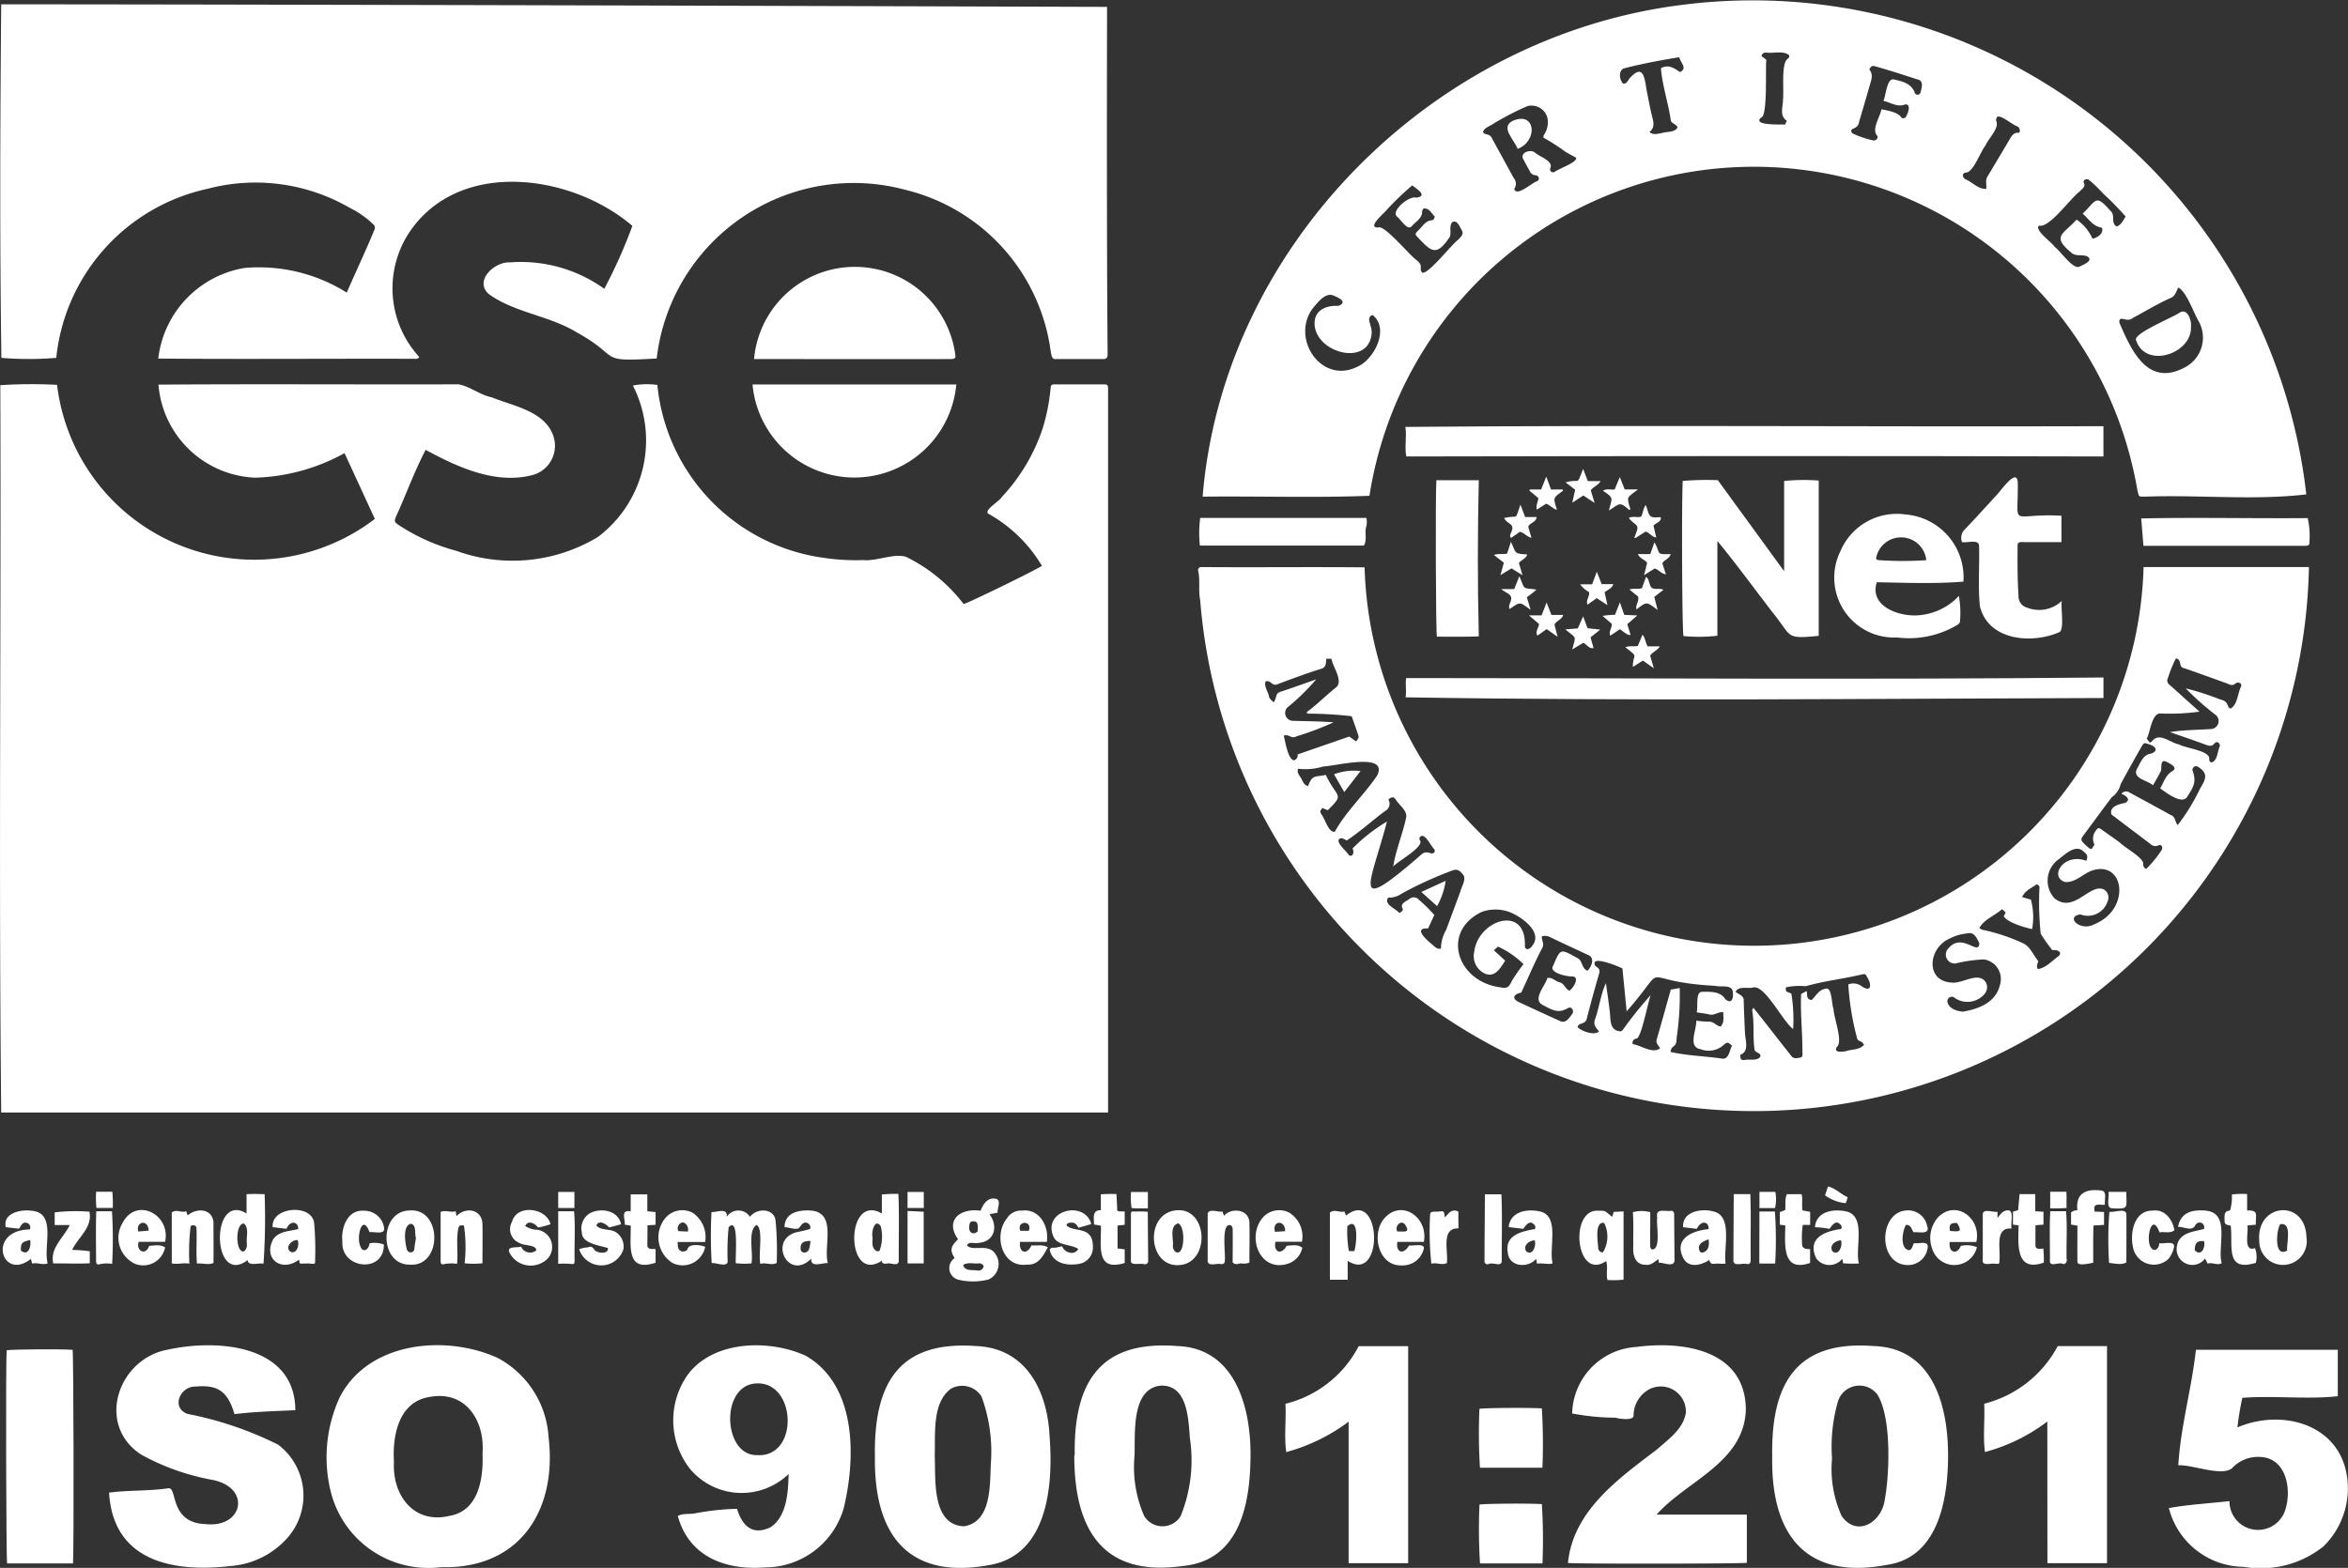 <svg xmlns="http://www.w3.org/2000/svg" width="91.028" height="60.803" viewBox="0 0 91.028 60.803">
  <rect x="0" y="0" width="91.028" height="60.803" fill="#333333" stroke="none"/>
  <g id="Raggruppa_81637" data-name="Raggruppa 81637" transform="translate(19950 5409)">
    <path id="Tracciato_95523" data-name="Tracciato 95523" d="M42.963,349.392H.047c-.1-9.371,0-18.814-.035-28.205a18.963,18.963,0,0,1,2.2-.013,7.7,7.7,0,0,0,12.32,5.2l-1.175-2.552a7.587,7.587,0,0,1-3.466.952,3.923,3.923,0,0,1-3.748-3.608c3.878-.029,7.758,0,11.637-.012.444.082.83.415,1.288.505.834.34,2.051.535,2.38,1.488a1.174,1.174,0,0,1-.788,1.521c-1.438.384-2.917-.3-4.159-.973-.432.827-.751,1.715-1.138,2.566-.091.21-.077.241.122.368a7.647,7.647,0,0,0,2.2.98,6.408,6.408,0,0,0,5.484-.528,4.685,4.685,0,0,0,1.367-5.88,2.944,2.944,0,0,1,.949-.024,7.5,7.5,0,0,0,6.525,6.716,8.18,8.18,0,0,0,1.443.077c.541.059,1.335-.326,1.753-.086a6.275,6.275,0,0,1,2.153,1.791c.15-.028,2.673-1.253,3.035-1.481a5.567,5.567,0,0,0-2.08-2.023c-.182-.142.444-.488.52-.642a7.226,7.226,0,0,0,1.583-2.649,7.629,7.629,0,0,0,.316-1.607c.009-.073.042-.113.116-.116.634,0,1.268,0,1.9,0,.2,0,.206.006.209.209q0,14.017,0,28.033" transform="translate(-19950 -5715.25)" fill="#fff"/>
    <path id="Tracciato_95524" data-name="Tracciato 95524" d="M13.673,12.579c.356-.826.732-1.605,1.069-2.432a.169.169,0,0,0-.055-.225,3.444,3.444,0,0,0-.871-.613,7.289,7.289,0,0,0-5.542-.754A7.494,7.494,0,0,0,2.41,15.111a12.927,12.927,0,0,1-2.127,0C.215,10.545.236,5.967.275,1.4c14.211.007,42.873.1,42.873.1s-.022,8.983.022,13.473c0,.129-.044.184-.176.184q-.9,0-1.809,0c-.188.031-.186-.143-.22-.284A7.458,7.458,0,0,0,35.351,8.6a7.692,7.692,0,0,0-9.663,6.535c-2.371.138-1.309-.026-3.105-1.016-1.065-.649-2.386-.752-3.4-1.478-.589-.517.213-1.265.819-1.233a5.545,5.545,0,0,1,3.655,1.025,19.969,19.969,0,0,0,1.088-2.439c-2.265-1.947-6.46-2.6-8.477.012a3.936,3.936,0,0,0,.214,5.07c-.058.095-.15.071-.229.071-3.3-.009-6.592.019-9.889-.008A4.035,4.035,0,0,1,9.72,11.623a6.412,6.412,0,0,1,3.953.957" transform="translate(-19950.229 -5410.233)" fill="#fff"/>
    <path id="Tracciato_95525" data-name="Tracciato 95525" d="M1011.663,19.223c-2.148.084-4.315.008-6.465.033.8-9.71,8.855-17.809,18.487-19.058a21.6,21.6,0,0,1,24.3,18.97c-2.043.241-4.18.01-6.255.088-.279,0-.223,0-.293-.252a15.084,15.084,0,0,0-29.772.219m6.746-13.892a.178.178,0,0,1,.029-.119.872.872,0,0,0,.128-.63.632.632,0,0,0-.788-.467,11.224,11.224,0,0,0-1.3.672c-.13.1-.367.158-.412.325.072.158.257.016.368.287.274.5.549,1,.821,1.5a.342.342,0,0,1,.02.426c.093.318.689-.245.881-.3.135-.059.079-.224-.053-.234a.246.246,0,0,1-.217-.147c-.1-.173-.191-.346-.281-.521-.061-.229.3-.336.464-.22.173.173.758.334.6.628a.118.118,0,0,0,.17.134c.157-.129.882-.366.838-.552-.171-.094-.3-.159-.42-.234a7.931,7.931,0,0,0-.844-.542m24.609,5.809c-.091.165-.123.35-.322.415-.5.228-.972.513-1.456.773-.222.191-.532-.153-.507.175.492,1.15,1.137,2.533,2.6,1.7a1.3,1.3,0,0,0,.484-1.736c-.2-.329-.485-1.18-.8-1.324m-2.039-2.752a11.117,11.117,0,0,0-.874-.894,5.063,5.063,0,0,0-.58-.553c-.1-.018-.209.025-.17.137.088.153-.082.242-.166.339-.374.286-1.171,1.421-1.567,1.319-.209.161.5.651.6.821.229.161.706.885.962.773.127-.073.564-.223.316-.394-.2-.1-.461.015-.63-.152-.785-.646-.3-.714.205-1.282a1.79,1.79,0,0,1,.618.742c.188-.038.441-.2.367-.422-.371-.075-.468-.3-.75-.551.536-.51.494-.775,1.072-.114.214.164,0,.488.25.612.168-.058.236-.216.345-.383m-27.225-.307c-.025.048-.053.077-.051.1.015.276-.249.4-.405.586-.172.182-.427-.285-.572-.381-.238-.227.49-.822.746-.731.475-.06.026-.344-.152-.476a11.017,11.017,0,0,0-.974.934c-.093.13-.8.7-.351.7.234-.134,1.208,1.062,1.493,1.262.3.243.071.323.218.485.215.1,1.124-1.068,1.379-1.261.1-.1.246-.218.164-.37-.087-.132-.161-.406-.364-.336-.161.159-.026.414-.114.592-.521.776-.713.559-1.26-.018-.077-.078-.075-.115,0-.2.176-.147.3-.407.549-.435.088,0,.114-.061.135-.148-.132-.112-.192-.328-.443-.312m-1.961,4.13c-.32.107.023.439-.052.783-.162,1.2-2.094.7-2.2-.371-.05-.583.416-.788.922-.763.377-.155,0-.319-.189-.4-.335-.138-.635.294-.828.523-.823,1.171.358,2.914,1.735,2.244.666-.276,1.276-1.479.608-2.012m19.8-8.3c.1-.215.128-.859.388-.84.325.076.663.135.82.492a.118.118,0,0,0,.229.025c.051-.2.147-.473-.143-.522-.535-.173-1.07-.349-1.613-.5-.121-.033-.146-.016-.229.117.179.226.07.424,0,.688-.129.444-.256.889-.39,1.331-.045.368-.44.21-.266.463a3.832,3.832,0,0,0,.769.265c.135.058.292-.1.16-.214-.155-.277.151-.7.2-.985.242.052.644.106.788.34a.154.154,0,0,0,.137-.016c.094-.112.255-.546-.01-.509-.292.117-.553-.074-.838-.14M1023.7,2.793c.31-.143.029-.357-.025-.578-.72.116-1.426.25-2.13.429-.243.078-.192.452-.042.6.13,0,.179-.1.223-.181.534-.613.6-.113.681.41.069.342.13.687.213,1.026.054.219.127.429-.1.622.164.121.3.062.474.038.191-.067.51-.018.613-.217-.019-.133-.27-.159-.263-.309-.1-.665-.324-1.321-.379-1.992.3-.163.512,0,.74.149m13.151,2.356a.178.178,0,0,0-.092-.256c-.177-.062-.62-.444-.76-.364a.184.184,0,0,0-.039.164c.127.284-.306.673-.413.944-.2.233-.481,1.074-.774,1.055-.144.022-.131.181-.016.254.272.108.516.406.818.375.018-.175-.052-.343.056-.493.288-.483.578-.965.863-1.451.082-.14.173-.255.359-.228m-9.807-2.83c-.041.345.057,2.2-.2,2.236-.369.321.776.264.927.275l.068-.148c-.3-.2-.146-.529-.148-.829.043-.358-.078-1.359.17-1.569.068-.039.089-.1.056-.153-.229-.176-.592-.054-.868-.092a.163.163,0,0,0-.192.134l.19.145" transform="translate(-20908.574 -5408.996)" fill="#fff"/>
    <path id="Tracciato_95526" data-name="Tracciato 95526" d="M1007.854,474.072a15.106,15.106,0,0,0,30.2-.013h6.411a21.529,21.529,0,0,1-42.986,1.276c-.075-.373.006-.754-.076-1.124a.118.118,0,0,1,.127-.15c2.108.017,4.216-.01,6.324.011m13.9,17.252c-.2-.02-.34.132-.519.09-.16-.038-.324-.056-.508-.087.065-.214-.056-.79.21-.795.317,0,.7-.03.9.284.246.212.326-.029.293-.265-.019-.323-.459-.188-.677-.25-3.22-.172-1.665-1.034-3.439.989-.056-.565-.109-1.105-.164-1.663-.138-.075-1.283-.553-1.052-.1.1.067.2.134.152.286q-.249.853-.471,1.714c-.042.306-.336.176-.367.375.135.152.683.352.828.159-.14-.157-.23-.262-.146-.481.162-.458.211-.945.416-1.384.052.382.1.688.143,1.055.049.3-.027.764.38.808.1.029.134-.058.178-.115a15.057,15.057,0,0,1,1.036-1.285c-.106.26-.375,1.714-.56,1.688a.163.163,0,0,0-.138.215c.32.043.771.388,1.059.162-.064-.124-.173-.2-.129-.348.187-.641.364-1.284.546-1.929l.345-.062a10.985,10.985,0,0,1-.117,1.921c0,.447-.2.247-.239.558.666.149,1.323.159,2,.259.267.041.288-.332.384-.5-.164-.148-.174-.15-.312-.042a.859.859,0,0,1-.9.178c-.519-.083-.154-.751-.173-1.108a3.686,3.686,0,0,0,.492.039c.186-.009.285.169.454.189.149-.166.1-.352.1-.554m2.707.646c-.365-.24-1.086-1.7-1.533-1.609-.232.064-.558-.076-.7.168.131.109.336.149.319.359.011.4.028.8.047,1.2.005.3.19.757-.184.889.018.184.023.2.162.2.188-.044.513.049.621-.135.033-.168-.238-.131-.23-.3-.067-.5,0-1-.088-1.493-.005-.019.022-.047.048-.1.5.629.972,1.243,1.471,1.871.1.128.229.078.341.063s.093-.131.087-.212c.007-.75-.084-1.5-.049-2.255l.209-.113c.052.131-.039.321.2.346.167-.157.272-.393.523-.433.271-.118.246.606.323.775.01.348.378,1.274.132,1.476-.168.257.29.191.424.146.227-.062.458-.033.627-.228-.123-.217-.246-.072-.288-.327a10.462,10.462,0,0,1-.322-2.014.539.539,0,0,1,.547.093c.387.232.34-.143.183-.376-.068-.13-.071-.126-.214-.1-.72.17-1.465.252-2.17.454a2.4,2.4,0,0,0-.758.042c-.064.221.136.179.208.256a6.4,6.4,0,0,1,.067,1.362m13.95-9.457c-.234-.193-.817-.266-.619-.636.137-.235.234-.557.554-.588.291-.119.161-.288-.083-.36-.195-.067-.2-.072-.306.106-.272.476-.538.956-.8,1.438a.854.854,0,0,1-.345.508c-.35.463-.691.934-1.04,1.4-.184.247-.189.245.037.466.069.05.134.143.222.143l.112-.17a.506.506,0,0,1,.054-.547c.085-.117.106-.121.229-.033.236.169.477.331.709.506.208.209.855.547.9.8a.192.192,0,0,0,.111.216,4.311,4.311,0,0,0,.6-.734c.064-.1-.015-.24-.117-.184a.283.283,0,0,1-.335-.064c-.5-.376-1-.757-1.493-1.13-.1-.307.3-.407.521-.446.257-.121.046-.287-.133-.353a.22.22,0,0,1,.312-.053c.537.292,1.075.581,1.609.878.184.07.14.247.261.384a7.884,7.884,0,0,0,.864-1.413c.214-.355.341-.58-.073-.842a.139.139,0,0,0-.219.134c.163.45.042.633-.2,1.016-.2.341-.833-.165-1.054-.317.149-.255.223-.542.5-.686.193-.147-.157-.291-.269-.353-.24-.1-.165.23-.2.354-.087.185-.195.361-.309.567m-.115-1.656a.512.512,0,0,0,.084-.062c.282-.355.705.072,1.041.131.26.152,1.21.24,1.169.567,0,.067.029.131.1.128.224-.069.218-.429.309-.617.029-.123-.11-.236-.206-.115s-.2.1-.333.05c-.461-.171-.928-.329-1.392-.491.533-.089,1.068-.081,1.6-.12a.308.308,0,0,0,.176-.544,10.4,10.4,0,0,1-1.163-1.032,10.6,10.6,0,0,1,1.339.431c.37.077.236.335.407.349.267-.165.26-.574.394-.84.021-.06.016-.115-.034-.142-.227-.1-.158.186-.5.014-.552-.2-1.1-.4-1.655-.591-.266-.047-.071-.322-.33-.386a4.661,4.661,0,0,0-.309.754.209.209,0,0,0,.068.28c.388.345.758.683,1.153,1.033a8.424,8.424,0,0,1-1.484.073c-.372-.052-.418.723-.562.974l.117.156m-32.663-1.134-.02-.053c.4-.285.743-.647,1.131-.948.311-.251-.125-.8-.171-1.119h-.205c-.009.18,0,.34-.2.392-.559.174-1.107.378-1.655.583-.261.132-.267-.171-.5-.093-.056.229.114.4.143.6.01.069.1.126.172.212.148-.193.034-.357.31-.426.45-.15.9-.312,1.342-.469a8.383,8.383,0,0,1-1.122,1.095.307.307,0,0,0,.2.513c.531.015,1.065.018,1.595.058a11.019,11.019,0,0,1-1.43.542c-.215.123-.282-.1-.5-.025.057.212.162.938.4.955a.2.2,0,0,0,.138-.227l2-.692.269.189c.1-.143.112-.15.081-.245-.08-.245-.169-.488-.254-.733a15.155,15.155,0,0,0-1.719-.1m3.087,4.184c-.653,2.48-1.451,3.7,1.309,1.3.141-.138.244-.118.421-.06.1,0,.158-.086.1-.169-.129-.118-.322-.57-.5-.509a.111.111,0,0,0-.059.156c.209.246-.833.809-1.03,1.026.1-.631.357-1.23.493-1.858.092-.3-.268-.517-.405-.754-.079-.1-.139-.093-.277.012a.317.317,0,0,1-.126.449c-.5.368-.966.8-1.486,1.141-.109-.05-.213-.144-.311-.037-.066.169.3.444.387.6.167.119.227-.138.146-.25a6.68,6.68,0,0,1,1.344-1.051m4.574,5.4c-.186.3-.414.686-.806.489a.747.747,0,0,1-.391-.839c.15-1.233,2.028-1.858,1.963-.208.024.189.216.1.281-.014.423-.514-.342-1.066-.769-1.269a1.57,1.57,0,0,0-1.18-.053c-1.6.765-.966,2.707.71,2.926.268.055.334.006.46-.258a6.253,6.253,0,0,1,.445-.638,3.312,3.312,0,0,0-.99-.681l-.16.142.438.4m17.734,1.982c.629-.107,1.293-.353,1.454-1.058a.767.767,0,0,0-.63-.97,5.6,5.6,0,0,0-1.1.158.345.345,0,0,1-.268-.592c.528-.63,1.187.33,1.192-.2-.114-.226-.207-.45-.491-.371a1.768,1.768,0,0,0-.652.194c-.837.355-.965,1.646.064,1.708.423.061,1.069-.465,1.344.011a.4.4,0,0,1-.048.415.868.868,0,0,1-1.211.139.175.175,0,0,0-.243.184c.055.262.349.354.593.379m4.79-5.85c.118-.234-.056-.313-.16-.408-.3-.2-.682.174-.911.352a1.015,1.015,0,0,0-.165,1.506c.753.622,1.374-.595,1.917-.339a.359.359,0,0,1,.152.45.807.807,0,0,1-1.06.519c-.6.083-.014.675.531.386,1.457-.584,1.175-2.537-.109-2.076-.343.136-.623.46-1.013.434-.634-.194-.063-1.149.818-.824m-21.107,2.927c0,.256.139.273-.034.55-.273.533-.516,1.11-.763,1.634-.333.075-.372.248-.056.386.517.241,1.035.481,1.556.715.227.116.36-.122.478-.275a.159.159,0,0,0-.023-.212c-.093-.088-.184.028-.274.049-.31.148-.6-.057-.875-.195-.367-.232.13-.734.206-1.034.2-.035.311.133.469.166.191.039.222.264.386.325.166-.1.433-.57.084-.55-.192,0-.915-.146-.706-.432.286-.692.293-.627.92-.289.227.1.16.4.4.5.165-.147.3-.508.032-.611-.483-.224-.966-.445-1.444-.677a.481.481,0,0,0-.352-.049m-5.521-.9c.09-.066.165-.1.11-.2-.085-.176.152-.255.263-.34a.265.265,0,0,1,.389.033,5.508,5.508,0,0,1,.588.583l-.243.521c-.6-.034-.044.453.149.613.1.075.185.207.353.166a1.431,1.431,0,0,1,.2-.725c.182-.491.366-.981.546-1.473.046-.2.215-.428.139-.629-.141-.179-.23-.294-.48-.188a15.114,15.114,0,0,0-1.927.882.837.837,0,0,1-.523.158c-.194.261.3.425.433.6m-3.929-5.6c-.051.154.043.253.106.35.075.117.1.28.284.324.164-.453.261-.339.684-.434.441.926.748.716.076,1.369l-.207-.084c-.1.127-.1.129-.038.245.146.172.266.716.52.675.441-.8,1.13-1.424,1.641-2.179.458-.932-1.667-.353-2.093-.352a2.3,2.3,0,0,1-.973.087m28.682,7.767c.309-.034.566-.337.819-.513.142-.167-.117-.249-.255-.214a6.725,6.725,0,0,1-.456-.641,11.837,11.837,0,0,1-.05-1.748.128.128,0,0,0-.113-.164c-.185.136-.429.223-.56.49l.344.1a2.627,2.627,0,0,1,.047,1.141c-.28-.056-.958-.254-1.1-.494l.073-.151-.137-.128c-.294.261-.7.393-.884.738.059.028.105.07.149.067a7.367,7.367,0,0,1,1.507.5c.313.122.426.467.63.708-.023.106-.092.206-.014.314" transform="translate(-20904.951 -5861.07)" fill="#fff"/>
    <path id="Tracciato_95527" data-name="Tracciato 95527" d="M277.562,1133.256a3.9,3.9,0,0,1-4.256-2.851,5.549,5.549,0,0,1,.336-3.754c1.11-2.14,4.082-2.425,6.1-1.516a3.733,3.733,0,0,1,1.988,3.079c.341,2.849-1.132,5.128-4.167,5.042m1.606-4.408c.1-1.272-.659-2.479-2.091-2.185-1.168.205-1.406,1.512-1.342,2.51-.07,1.306.778,2.432,2.173,2.09,1.115-.2,1.3-1.456,1.26-2.416" transform="translate(-20210.463 -6481.482)" fill="#fff"/>
    <path id="Tracciato_95528" data-name="Tracciato 95528" d="M91.264,1130.468c.752-.1,1.534-.057,2.294-.169.365-.056.022,1.352,1.464,1.39,1.434.147,1.755-1.4.272-1.711a9.01,9.01,0,0,1-2.8-.992c-1.761-1.164-.876-3.733,1.065-4.067,1.91-.416,4.909-.19,4.924,2.352-.788.036-1.578.057-2.359.153-.256-.851-.612-1.154-1.515-1.069-.579-.015-.964.806-.312,1.059a13.7,13.7,0,0,1,3.516,1.192,2.476,2.476,0,0,1,.391,3.585,3.283,3.283,0,0,1-2.249,1.125c-2.223.254-4.538-.188-4.693-2.849" transform="translate(-20037.033 -6481.584)" fill="#fff"/>
    <path id="Tracciato_95529" data-name="Tracciato 95529" d="M1481.218,1129.252c-.049-2.786.893-4.525,3.935-4.289,2.387.074,2.925,2.491,2.88,4.461-.035,1.627-.434,3.733-2.351,4.022-3.187.609-4.515-1.187-4.464-4.194m2.319.073a4.41,4.41,0,0,0,.374,2.231c.59.834,1.544.242,1.667-.615.193-1.019.269-3.226-.285-4.1a.872.872,0,0,0-1.531.282,6.41,6.41,0,0,0-.226,2.2" transform="translate(-21362.512 -6481.763)" fill="#fff"/>
    <path id="Tracciato_95530" data-name="Tracciato 95530" d="M897.948,1129.2c-.042-2.793.951-4.466,3.969-4.23,2.321.073,2.9,2.52,2.844,4.445-.036,1.821-.486,3.9-2.651,4.088-3.113.433-4.187-1.472-4.178-4.3h.015m2.319.03a4.735,4.735,0,0,0,.373,2.324.828.828,0,0,0,1.415.01,5.763,5.763,0,0,0,.358-3.033c-.055-.757-.1-2.078-1.139-2.028-1.144.128-.975,1.863-1.006,2.728" transform="translate(-20806.283 -6481.771)" fill="#fff"/>
    <path id="Tracciato_95531" data-name="Tracciato 95531" d="M731.242,1129.251c-.039-2.789.895-4.489,3.922-4.269,1.963.075,2.778,1.77,2.852,3.528.14,1.837-.057,4.529-2.272,4.953-3.217.619-4.552-1.169-4.5-4.212m2.318-.023c.04.9-.131,2.694,1.135,2.743,1.07-.171,1-1.588,1.04-2.425a6.166,6.166,0,0,0-.363-2.611.889.889,0,0,0-1.182-.3c-.744.544-.6,1.773-.63,2.6" transform="translate(-20647.324 -6481.782)" fill="#fff"/>
    <path id="Tracciato_95532" data-name="Tracciato 95532" d="M562.824,1131.254c.2-.115.453-.059.678-.106a10.082,10.082,0,0,1,1.617-.174c.208.666.6,1.049,1.3.716.635-.42.688-1.371.7-2.065a2.617,2.617,0,0,1-3.823-.2,3.057,3.057,0,0,1-.057-3.69c1.009-1.3,3.143-1.332,4.539-.7,1.988,1.14,1.954,3.959,1.477,5.921a3.18,3.18,0,0,1-3.05,2.291c-1.516.116-2.938-.4-3.378-1.985m3.068-2.37c1.662.109,1.533-2.933-.086-2.776-1.35.14-1.219,2.8.086,2.776" transform="translate(-20486.547 -6481.463)" fill="#fff"/>
    <path id="Tracciato_95533" data-name="Tracciato 95533" d="M1813.263,1132.993c.09-1.5.518-2.972.683-4.477h5.5c0,.6,0,1.2,0,1.8-1.2.132-2.483-.032-3.7.063a10.59,10.59,0,0,0-.191,1.148c1.651-.715,3.856-.184,4.228,1.78a3.149,3.149,0,0,1-.893,2.833,3.88,3.88,0,0,1-3.08.793,3.028,3.028,0,0,1-2.913-2.279c.783-.142,1.561-.179,2.35-.271a1.107,1.107,0,0,0,2.158.358c.268-.8.052-2.051-.994-2.071a1.358,1.358,0,0,0-1.05.425c-.386.358-1.553-.133-2.1-.1" transform="translate(-21678.814 -6485.171)" fill="#fff"/>
    <path id="Tracciato_95534" data-name="Tracciato 95534" d="M1310.632,1127.351a2.646,2.646,0,0,1,2.486-2.585c1.839-.245,4.241.12,4.247,2.44-.07,2.047-2.284,2.742-3.461,4.06h3.5v1.87c-.164.04-6.717.046-6.935.006.2-2.021,1.955-3.266,3.449-4.4.447-.4,1.03-.795,1.123-1.436a.974.974,0,0,0-1.385-.917,1.161,1.161,0,0,0-.643,1.03c.019.216-.564.136-.7.09a9.41,9.41,0,0,1-1.676-.162" transform="translate(-21199.682 -6481.531)" fill="#fff"/>
    <path id="Tracciato_95535" data-name="Tracciato 95535" d="M1201.68,356.114v1.176c-9.016-.025-18.007-.018-27.026,0-.078-.366.025-.773-.038-1.147,9-.076,18.033,0,27.064-.027" transform="translate(-21070.133 -5748.588)" fill="#fff"/>
    <path id="Tracciato_95536" data-name="Tracciato 95536" d="M1076.684,1128.422a7.154,7.154,0,0,1-2.417,1.179c-.088-.59,0-1.239-.032-1.872a4.378,4.378,0,0,0,2.839-2.235h1.918v8.416h-2.308Z" transform="translate(-20974.4 -6482.29)" fill="#fff"/>
    <path id="Tracciato_95537" data-name="Tracciato 95537" d="M1660.685,1128.4a6.96,6.96,0,0,1-2.417,1.183c-.081-.595,0-1.239-.03-1.873a4.466,4.466,0,0,0,2.85-2.234H1663v8.418h-2.311Z" transform="translate(-21531.314 -6482.274)" fill="#fff"/>
    <path id="Tracciato_95538" data-name="Tracciato 95538" d="M1411.15,401.171V407.2c-1.324.129-1.016.038-1.783-.9-.719-.936-1.392-1.863-2.146-2.779v3.675a6.362,6.362,0,0,1-1.314.013c-.053-.184-.077-4.956-.03-6.016a10.945,10.945,0,0,1,1.361-.03l2.571,3.531v-3.5a7.742,7.742,0,0,1,1.34-.017" transform="translate(-21290.641 -5791.542)" fill="#fff"/>
    <path id="Tracciato_95539" data-name="Tracciato 95539" d="M628.973,321.406h7.9a3.966,3.966,0,0,1-7.9,0" transform="translate(-20549.799 -5715.498)" fill="#fff"/>
    <path id="Tracciato_95540" data-name="Tracciato 95540" d="M7.647,1136.382H5.092c-.039-.185-.055-7.749-.019-8.265.169-.039,2.131-.053,2.558-.018.038.179.054,7.744.016,8.283" transform="translate(-19954.816 -6484.753)" fill="#fff"/>
    <path id="Tracciato_95541" data-name="Tracciato 95541" d="M630.284,226.925a3.926,3.926,0,0,1,7.8-.187c.02.137,0,.17-.128.184-2.558.007-5.11,0-7.669,0" transform="translate(-20551.051 -5621.998)" fill="#fff"/>
    <path id="Tracciato_95542" data-name="Tracciato 95542" d="M1201.792,566.327v.8c-8.975.025-18.106.122-27.057-.027.047-.245-.02-.5.024-.747,8.978,0,18.043.067,27.033-.022" transform="translate(-21070.244 -5949.058)" fill="#fff"/>
    <path id="Tracciato_95543" data-name="Tracciato 95543" d="M1537.985,432.553c-1.121.091-2.238.043-3.364.025-.31.964.945,1.374,1.708,1.271a2.367,2.367,0,0,0,1.475-.742,3.784,3.784,0,0,1,.047.935.193.193,0,0,1-.086.177,3.663,3.663,0,0,1-2.355.5,2.322,2.322,0,0,1-2.2-3.344,2.374,2.374,0,0,1,2.524-1.426,2.446,2.446,0,0,1,2.246,2.6m-1.441-.831a.983.983,0,0,0-1.933-.13c-.027.1,0,.127.13.134a13.388,13.388,0,0,0,1.8,0" transform="translate(-21411.861 -5818.998)" fill="#fff"/>
    <path id="Tracciato_95544" data-name="Tracciato 95544" d="M1643.146,401.683h-1.409c-.112,0-.3-.035-.291.13-.006.656-.007,1.311.035,1.965a.454.454,0,0,0,.335.447,1.276,1.276,0,0,0,1.343-.261c-.046.262.109,1.115-.094,1.211-1.079.472-2.75.326-3.08-1-.08-.778-.009-1.574-.033-2.358-.019-.259-.473-.09-.661-.136a.455.455,0,0,1,.107-.49c.4-.416.786-.843,1.175-1.269.175-.146.883-1.234.881-.494.014,1.767-.336,1.121,1.692,1.232Z" transform="translate(-21513.227 -5789.66)" fill="#fff"/>
    <path id="Tracciato_95545" data-name="Tracciato 95545" d="M1200.094,401.4h1.643c-.048,2.02-.05,4.035,0,6.056-.555.026-1.092.006-1.625.012-.043-.182-.06-5.58-.02-6.068" transform="translate(-21094.406 -5791.778)" fill="#fff"/>
    <path id="Tracciato_95546" data-name="Tracciato 95546" d="M1796.092,432.912a2.965,2.965,0,0,1,.071.9c0,.16-.017.174-.168.18h-6.269l-.085-1.062c2.145-.046,4.3.005,6.451-.013" transform="translate(-21656.629 -5821.825)" fill="#fff"/>
    <path id="Tracciato_95547" data-name="Tracciato 95547" d="M1008.719,432.9a.94.94,0,0,1,0,.314c-.089.248.041.526-.1.76h-6.357a4.512,4.512,0,0,1,.012-1.074Z" transform="translate(-20905.744 -5821.816)" fill="#fff"/>
    <path id="Tracciato_95548" data-name="Tracciato 95548" d="M1238.531,1259.4h-2.421a21.185,21.185,0,0,1-.021-2.282c.17-.039,1.983-.052,2.419-.018a22.3,22.3,0,0,1,.023,2.3" transform="translate(-21128.732 -6607.77)" fill="#fff"/>
    <path id="Tracciato_95549" data-name="Tracciato 95549" d="M1238.535,1179.407h-2.421a21.544,21.544,0,0,1-.021-2.283c.17-.038,2-.051,2.42-.017a22.754,22.754,0,0,1,.022,2.3" transform="translate(-21128.738 -6531.489)" fill="#fff"/>
    <path id="Tracciato_95550" data-name="Tracciato 95550" d="M594.215,1012.069c.227.011.625-.186.594.183a.537.537,0,0,1,.9,0c.28-.363.945-.327.992.154a12.547,12.547,0,0,1,.044,1.636c-.212.113-.417-.036-.633.039-.092-.339.131-1.386-.153-1.511-.352.235-.113,1.087-.194,1.49a2.9,2.9,0,0,1-.605-.008c-.033-.2.14-1.847-.279-1.391a9.562,9.562,0,0,0-.038,1.334c-.031.225-.457.029-.619.052a17.808,17.808,0,0,1-.008-1.976" transform="translate(-20516.633 -6374.065)" fill="#fff"/>
    <path id="Tracciato_95551" data-name="Tracciato 95551" d="M793.72,1004.32c-.192-.3-.165-.439.13-.732-.526-.749.1-1.219.877-1.105.1-.271.283-.535.6-.462.21.064.038.376.059.538l-.318.059c.343.452.22,1.077-.458,1.116-.131.03-.363-.074-.411.1.246.245.855-.118,1.118.355a.658.658,0,0,1-.286.961,2.434,2.434,0,0,1-1.157.01.465.465,0,0,1-.156-.84m.331.265c.073.263.36.176.563.217a.207.207,0,0,0,.233-.164.177.177,0,0,0-.189-.113c-.2.022-.408-.058-.607.06m.564-1.3c-.008-.144.055-.4-.163-.391-.107-.005-.154.043-.161.167-.046.23.117.4.324.224" transform="translate(-20706.709 -6364.531)" fill="#fff"/>
    <path id="Tracciato_95552" data-name="Tracciato 95552" d="M185.477,1000.92c-.192-.042-.6.116-.607-.141-1.4,1.061-1.46-2.671-.045-1.806v-.747c.235-.016.454-.009.7,0a25.257,25.257,0,0,1-.044,2.7m-.759-1.562c-.333-.014-.331,1.06-.038,1.084.1,0,.167-.174.153-.3-.037-.255.1-.6-.115-.786" transform="translate(-20125.266 -6360.915)" fill="#fff"/>
    <path id="Tracciato_95553" data-name="Tracciato 95553" d="M1112.19,1013.826v.734h-.689v-2.606c.173-.146.374.012.561-.043l.064.159c1.391-1.109,1.485,2.679.063,1.755m.257-.377c.083-.214.2-1.378-.268-.965a4.259,4.259,0,0,0,.059.965Z" transform="translate(-21009.943 -6373.931)" fill="#fff"/>
    <path id="Tracciato_95554" data-name="Tracciato 95554" d="M715.051,998.928v-.735a5.026,5.026,0,0,1,.641-.024c.039.873.007,1.745.015,2.618-.032.208-.318.039-.456.084-.116.012-.2,0-.2-.11-1.422.932-1.432-2.662,0-1.832m-.363.914c.011.165-.041.354.084.486.063.083.2.1.213-.024a1.608,1.608,0,0,0,.022-.884c-.232-.331-.367.23-.319.422" transform="translate(-20630.863 -6360.87)" fill="#fff"/>
    <path id="Tracciato_95555" data-name="Tracciato 95555" d="M1321.087,1014.138c-1.149.785-1.437-1.908-.375-1.955.373.011.262-.042.61.239l.063-.192.38-.02v2.649a3.993,3.993,0,0,1-.623.013c-.068-.238.031-.49-.055-.734m-.074-1.479c-.388-.078-.24.756-.229.983a.169.169,0,0,0,.182.156,1.178,1.178,0,0,0,.047-1.139" transform="translate(-21208.822 -6374.233)" fill="#fff"/>
    <path id="Tracciato_95556" data-name="Tracciato 95556" d="M226.931,1013.6l-.039-.145c-.663.5-1.4-.023-1-.788.224-.325.621-.31.972-.4.011-.3-.321-.349-.452-.01l-.537-.065c-.073-.791,1.515-.924,1.607-.16a11.728,11.728,0,0,1,.038,1.434c0,.163,0,.159-.184.141-.129-.013-.26,0-.4,0m-.093-.912c-.238-.027-.523.306-.261.461.237.073.334-.268.261-.461" transform="translate(-20165.303 -6373.604)" fill="#fff"/>
    <path id="Tracciato_95557" data-name="Tracciato 95557" d="M655.1,1012.707a.178.178,0,0,0-.114-.236c-.157-.061-.234.108-.326.211-.182.057-.361-.044-.548-.045,0-.615.66-.695,1.128-.634.881.176.377,1.391.55,2.025-.206-.018-.678.2-.641-.173-.909.9-1.693-.766-.538-1.032a4.615,4.615,0,0,0,.489-.117m.025.466c-.3-.01-.407.088-.388.316a.131.131,0,0,0,.132.13c.232.012.216-.268.255-.445" transform="translate(-20573.697 -6374.046)" fill="#fff"/>
    <path id="Tracciato_95558" data-name="Tracciato 95558" d="M1406.389,1013.919c-.151.026-.28-.01-.422.01s-.178-.042-.21-.148c-.3.2-.777.328-.995-.049-.4-.761.309-1.083.968-1.146.025-.294-.286-.367-.455-.011l-.531-.063c-.046-.616.715-.737,1.172-.613.768.173.386,1.412.473,2.021m-.658-.94c-.206.077-.444.175-.359.426a.114.114,0,0,0,.141.086c.226-.073.252-.286.218-.511" transform="translate(-21289.492 -6373.92)" fill="#fff"/>
    <path id="Tracciato_95559" data-name="Tracciato 95559" d="M1261.732,1014.024c-.205.061-.407-.03-.612.013-.013-.078-.022-.129-.031-.186-.321.369-1.039.316-1.1-.228-.133-.685.5-.833,1.049-.931.049-.094-.006-.172-.1-.229-.134-.082-.263.1-.35.222l-.568-.068c.062-.635.78-.73,1.285-.588.689.242.268,1.4.42,2m-.694-.9c-.221.011-.457.2-.334.422.246.207.408-.2.334-.422" transform="translate(-21151.533 -6374.031)" fill="#fff"/>
    <path id="Tracciato_95560" data-name="Tracciato 95560" d="M1517.7,1014.047a4.74,4.74,0,0,1-.616-.009l-.029-.176a.636.636,0,0,1-1.012-.014c-.358-.762.287-1.047.966-1.139.05-.094-.006-.172-.1-.229-.135-.082-.262.1-.351.225a3.493,3.493,0,0,0-.565-.065c.055-.637.757-.728,1.262-.6.719.226.288,1.4.441,2.008m-.692-.9c-.222.011-.459.19-.337.42.246.21.407-.2.337-.42" transform="translate(-21395.631 -6374.049)" fill="#fff"/>
    <path id="Tracciato_95561" data-name="Tracciato 95561" d="M143.526,1012.106c.176-.147.371.025.557-.052.028.074.037.1.06.165.326-.293.952-.288,1,.268,0,.537.007,1.027,0,1.573-.194.094-.413,0-.64.025-.041-.469.005-.931-.021-1.4a.132.132,0,0,0-.224-.043,8.163,8.163,0,0,0-.048,1.446c-.24-.042-.454.037-.683-.01Z" transform="translate(-20086.867 -6374.084)" fill="#fff"/>
    <path id="Tracciato_95562" data-name="Tracciato 95562" d="M1820.157,1012.755c.063-.236-.241-.37-.364-.1-.142.19-.439.006-.642.018.109-.592.589-.671,1.084-.628.958.1.434,1.394.606,2.038-.171.1-.362-.05-.543.018l-.1-.2a.611.611,0,0,1-1.087-.5c.1-.511.618-.531,1.046-.646m-.359.828c.265.262.423-.134.358-.358-.271-.014-.356.073-.358.358" transform="translate(-21684.711 -6374.096)" fill="#fff"/>
    <path id="Tracciato_95563" data-name="Tracciato 95563" d="M3.317,1012.748a.186.186,0,0,0-.121-.255c-.166-.046-.217.1-.3.227l-.514-.059c-.123-.546.573-.693.989-.639,1,.072.455,1.384.635,2.039-.192.086-.4-.045-.6.013l-.05-.185c-1.132.9-1.734-1.112-.038-1.141m-.349.822c.3.233.4-.172.361-.411-.327.07-.373.126-.361.411" transform="translate(-19952.158 -6374.071)" fill="#fff"/>
    <path id="Tracciato_95564" data-name="Tracciato 95564" d="M837.976,1013.253h-1.042c-.052.431.27.521.445.132.2.03.411-.05.634.078-.183.33-.369.7-.8.669-.978.144-1.323-1.136-.786-1.792a.637.637,0,0,1,.587-.3c.663-.086,1.054.6.96,1.211m-.7-.427c.157-.422-.49-.4-.328,0Z" transform="translate(-20747.389 -6374.093)" fill="#fff"/>
    <path id="Tracciato_95565" data-name="Tracciato 95565" d="M1009.813,1012.18l.058.163c.3-.339.971-.247.986.262s0,1.033,0,1.555a.61.61,0,0,1-.319.028c-.1,0-.211.083-.33-.035,0-.415.008-.889,0-1.313-.015-.068-.035-.135-.128-.137-.313,0-.142,1.13-.176,1.381,0,.1-.05.14-.152.133-.154-.047-.447.1-.512-.091,0-.624,0-1.251,0-1.875.067-.2.4-.04.577-.072" transform="translate(-20912.42 -6374.195)" fill="#fff"/>
    <path id="Tracciato_95566" data-name="Tracciato 95566" d="M101.122,1012.845H100.1c-.108.371.285.545.406.159.37-.041.463-.032.62.057a.865.865,0,0,1-1.156.642,1.113,1.113,0,0,1-.5-1.578c.531-1.041,1.888-.34,1.655.72m-1.039-.4.4-.034c-.012-.46-.508-.355-.4.034" transform="translate(-20044.725 -6373.688)" fill="#fff"/>
    <path id="Tracciato_95567" data-name="Tracciato 95567" d="M1051.242,1013.209h-1.033c-.084.388.217.544.435.157.373-.038.451-.03.607.073a.832.832,0,0,1-.542.616c-1.09.364-1.633-1.012-1-1.774a.848.848,0,0,1,1.035-.2,1.084,1.084,0,0,1,.493,1.126m-.652-.409c0-.467-.524-.406-.391.027l.391-.027" transform="translate(-20950.762 -6374.054)" fill="#fff"/>
    <path id="Tracciato_95568" data-name="Tracciato 95568" d="M1153.215,1012.983h-1.029c-.06.4.222.534.457.138.154.033.688-.119.551.189a.832.832,0,0,1-.84.585c-.87.038-1.18-1.149-.714-1.771.655-.84,1.756-.123,1.575.859m-1.027-.4c.256-.017.528.081.293-.277-.165-.2-.413.086-.293.277" transform="translate(-21048.014 -6373.824)" fill="#fff"/>
    <path id="Tracciato_95569" data-name="Tracciato 95569" d="M369.179,1014.074a5.6,5.6,0,0,0-.028-1.459c-.172-.008-.177-.01-.219.118-.088.453,0,.91-.047,1.371a1.343,1.343,0,0,0-.527.016c-.056.019-.1-.025-.11-.09,0-.642,0-1.281,0-1.941.2-.081.39.033.583-.025l.032.189c.354-.372.981-.274,1.007.3.009.511,0,1,0,1.527a3.153,3.153,0,0,1-.691,0" transform="translate(-20301.166 -6374.091)" fill="#fff"/>
    <path id="Tracciato_95570" data-name="Tracciato 95570" d="M1615.232,1012.966H1614.2c-.063.4.276.525.428.152a1.028,1.028,0,0,1,.625.05.9.9,0,0,1-1.735.057,1.21,1.21,0,0,1,.229-1.218c.688-.7,1.69.03,1.482.959m-.747-.736c-.255-.013-.317.059-.272.307.333.022.506.063.272-.307" transform="translate(-21488.611 -6373.801)" fill="#fff"/>
    <path id="Tracciato_95571" data-name="Tracciato 95571" d="M324.009,1014.116c-1.216.027-1.223-2.076-.034-2.1,1.277-.113,1.289,2.178.034,2.1m.221-1.039c-.061-.166.029-.513-.2-.546-.326.075-.22.755-.148,1a.147.147,0,0,0,.288-.022c.009-.143.039-.284.061-.435" transform="translate(-20258.105 -6374.073)" fill="#fff"/>
    <path id="Tracciato_95572" data-name="Tracciato 95572" d="M552.165,1013.193H551.1c.013.149,0,.33.174.365.094.008.187-.015.217-.1.062-.219.523-.146.681-.08a.891.891,0,0,1-1.268.628,1.177,1.177,0,0,1-.268-1.755.867.867,0,0,1,1.046-.194,1.133,1.133,0,0,1,.487,1.134m-1.04-.42.368.017a.3.3,0,0,0-.1-.315c-.167-.13-.362.119-.266.3" transform="translate(-20474.832 -6374.028)" fill="#fff"/>
    <path id="Tracciato_95573" data-name="Tracciato 95573" d="M1365.765,1014.382l-.018-.146c-.159.093-.272.248-.5.217-.4,0-.5-.372-.474-.71-.008-.447.016-.881-.016-1.329a1.289,1.289,0,0,1,.673,0c.005.453-.01.9,0,1.346.008.04.043.1.072.1.362,0,.148-.97.2-1.235-.076-.377.281-.234.515-.261.166-.023.142.152.141.267q.007.834.013,1.667c-.04.267-.418.06-.614.078" transform="translate(-21251.453 -6374.406)" fill="#fff"/>
    <path id="Tracciato_95574" data-name="Tracciato 95574" d="M965.394,1011.75c1.11-.049,1.254,1.816.246,2.1-1.411.336-1.607-2.041-.246-2.1m.01.51c-.357.119-.152.625-.2.91.018.1.075.225.191.219.283.006.291-1.062.008-1.129" transform="translate(-20869.736 -6373.819)" fill="#fff"/>
    <path id="Tracciato_95575" data-name="Tracciato 95575" d="M1889.959,1012.852a.921.921,0,1,1-1.83.14c-.128-1.473,1.791-1.652,1.83-.14m-.749.512c-.028-.277.208-1.112-.27-1.02-.151.235-.246,1.317.27,1.02" transform="translate(-21750.541 -6373.868)" fill="#fff"/>
    <path id="Tracciato_95576" data-name="Tracciato 95576" d="M425.831,1013.017a.381.381,0,0,0,.588.153c.014-.233-.475-.176-.634-.285a.575.575,0,0,1-.3-.833c.175-.681,1.328-.547,1.49.1a3.76,3.76,0,0,1-.483.129c-.113-.149-.378-.314-.5-.062a.852.852,0,0,0,.47.148.672.672,0,0,1,.2,1.268.921.921,0,0,1-1.294-.413c-.065-.23.318-.15.462-.2" transform="translate(-20355.631 -6373.677)" fill="#fff"/>
    <path id="Tracciato_95577" data-name="Tracciato 95577" d="M484.116,1013.421a1.1,1.1,0,0,1,.337-.073c.114-.05.176-.022.246.082.088.156.565.2.531-.055-.349-.108-1.011-.183-1.01-.6a.681.681,0,0,1,.318-.753c.413-.219,1.1-.111,1.2.432l-.457.123c-.109-.121-.4-.32-.5-.077.173.2.507.125.733.245a.659.659,0,0,1,.315.682.9.9,0,0,1-1.711,0" transform="translate(-20411.662 -6373.976)" fill="#fff"/>
    <path id="Tracciato_95578" data-name="Tracciato 95578" d="M877.8,1013.294c.091.252.481.367.626.1-.315-.2-.832-.108-.979-.516-.388-.986,1.217-1.387,1.483-.448l-.5.145c-.063-.12-.135-.212-.281-.2-.078.007-.159,0-.181.109.291.283,1.014,0,1.022.8a.644.644,0,0,1-.517.686c-.465.089-1.032,0-1.156-.536.04-.123.148-.074.232-.089s.16-.035.249-.055" transform="translate(-20786.621 -6373.961)" fill="#fff"/>
    <path id="Tracciato_95579" data-name="Tracciato 95579" d="M1576.833,1013.231c.16.034.544-.105.533.137a.767.767,0,0,1-.785.713c-1.158-.029-1.115-2-.091-2.113a.752.752,0,0,1,.852.6c.135.353-.35.216-.531.241-.082-.148-.1-.285-.29-.288-.142.243-.236.873.081.977.159.028.161-.163.231-.268" transform="translate(-21452.629 -6374.022)" fill="#fff"/>
    <path id="Tracciato_95580" data-name="Tracciato 95580" d="M1731.807,997.8c-.124.017-.614.15-.615-.039-.005-.467,0-.924,0-1.4l-.247-.042v-.468a.361.361,0,0,1,.246-.087c-.074-.646.318-.838.9-.769.277.01.138.359.169.555-.229.02-.476-.1-.4.264l.364.017v.5l-.409.024c-.018.484-.009.963-.01,1.454" transform="translate(-21600.654 -6357.83)" fill="#fff"/>
    <path id="Tracciato_95581" data-name="Tracciato 95581" d="M287.112,1013.33a1.106,1.106,0,0,1,.555.047c.015,1.136-1.67.956-1.608-.108-.059-.527.188-1.246.831-1.2a.773.773,0,0,1,.79.7c0,.238-.409.1-.567.133-.292-.773-.524.216-.356.55.1.279.336.116.354-.12" transform="translate(-20222.785 -6374.117)" fill="#fff"/>
    <path id="Tracciato_95582" data-name="Tracciato 95582" d="M1783.079,1013.3c.172.037.6-.11.573.137a1.079,1.079,0,0,1-.218.472.823.823,0,0,1-1.376-.463c-.122-.548.049-1.42.756-1.408.468-.073.778.331.852.759-.18.14-.387.044-.578.084-.291-.8-.535.208-.352.558.132.236.334.1.342-.139" transform="translate(-21649.367 -6374.089)" fill="#fff"/>
    <path id="Tracciato_95583" data-name="Tracciato 95583" d="M522.791,999.732l-.314.019c0,.251,0,.488-.006.736-.018.212.162.182.32.183v.532c-1.164.386-.953-.669-.962-1.438l-.231-.037c.02-.218-.183-.592.228-.519v-.656h.645v.654l.32.032Z" transform="translate(-20447.375 -6361.234)" fill="#fff"/>
    <path id="Tracciato_95584" data-name="Tracciato 95584" d="M1487.819,999.617l-.216-.026V999.1l.205-.076c.035-.2-.029-.419.073-.618h.568c.046.2,0,.411.03.628l.3.057v.508h-.287a3.444,3.444,0,0,0-.027.722c-.01.2.139.212.311.217v.535c-1.1.377-.97-.718-.961-1.455" transform="translate(-21368.602 -6361.096)" fill="#fff"/>
    <path id="Tracciato_95585" data-name="Tracciato 95585" d="M1682.8,998.382h.6v.664l.318.018v.5l-.311.024c0,.263,0,.523,0,.783,0,.168.18.132.305.12a4.4,4.4,0,0,1,.02.545c-1.1.389-.995-.705-.978-1.444l-.219-.029v-.5l.2-.062.057-.624" transform="translate(-21554.496 -6361.073)" fill="#fff"/>
    <path id="Tracciato_95586" data-name="Tracciato 95586" d="M1859.528,999.416c-.221-.043-.241-.064-.239-.236s-.029-.329.212-.35a1.744,1.744,0,0,0,.07-.621,3.127,3.127,0,0,1,.593-.018v.638c.481-.021.313.194.34.549l-.329.031c.052.255-.176,1.046.293.879a.927.927,0,0,1,.033.571c-1.212.372-.874-.689-.974-1.443" transform="translate(-21723.047 -6360.886)" fill="#fff"/>
    <path id="Tracciato_95587" data-name="Tracciato 95587" d="M914.489,999.443l-.269-.049c0-.236-.083-.567.265-.553v-.616a5.046,5.046,0,0,1,.605-.01c.01.19.022.371.028.552-.027.188.166.089.292.131v.508l-.278.029v.889l.278.035v.528c-1.152.355-.9-.7-.922-1.443" transform="translate(-20821.807 -6360.909)" fill="#fff"/>
    <path id="Tracciato_95588" data-name="Tracciato 95588" d="M45.46,1012.621c.12.622-.429.972-.67,1.481a5.576,5.576,0,0,1,.683.053v.466c-.479.023-.924,0-1.416.006-.134-.6.4-.993.64-1.49h-.585v-.491a7.022,7.022,0,0,1,1.348-.025" transform="translate(-19991.992 -6374.631)" fill="#fff"/>
    <path id="Tracciato_95589" data-name="Tracciato 95589" d="M1240.815,998.4h.64c.04.868.007,1.742.014,2.611-.032.214-.369,0-.524.1a.116.116,0,0,1-.145-.125c0-.868.014-1.719.014-2.59" transform="translate(-21133.248 -6361.085)" fill="#fff"/>
    <path id="Tracciato_95590" data-name="Tracciato 95590" d="M1448.84,998.384h.643c.034.833,0,1.666.013,2.5,0,.112,0,.235-.145.208-.155-.049-.508.109-.525-.121,0-.866.012-1.719.013-2.587" transform="translate(-21331.625 -6361.075)" fill="#fff"/>
    <path id="Tracciato_95591" data-name="Tracciato 95591" d="M1657.692,1011.88v.24c.1-.127.153-.226.292-.278.408-.144.2.45.25.684-.668-.053-.414.811-.465,1.228,0,.155-.013.152-.173.138-.182-.031-.534.129-.475-.191,0-.579,0-1.158,0-1.737.024-.222.4-.056.571-.084" transform="translate(-21530.252 -6373.886)" fill="#fff"/>
    <path id="Tracciato_95592" data-name="Tracciato 95592" d="M1196.181,1012.743c-.7-.023-.38.912-.451,1.346-.2.093-.388-.031-.6.024a11.625,11.625,0,0,1-.053-1.8c0-.2.021-.214.207-.219.274.019.346-.128.365.229.146-.147.26-.36.527-.232Z" transform="translate(-21089.639 -6374.107)" fill="#fff"/>
    <path id="Tracciato_95593" data-name="Tracciato 95593" d="M1762.2,1012.339c.2.032.644-.165.658.1.006.619,0,1.248,0,1.862-.155.075-.249.077-.671.017a14.144,14.144,0,0,1,.012-1.982" transform="translate(-21630.422 -6374.344)" fill="#fff"/>
    <path id="Tracciato_95594" data-name="Tracciato 95594" d="M466.549,1014.714v-2.034h.614c.055.618.007,1.254.021,1.878,0,.185-.011.182-.2.159a3.874,3.874,0,0,0-.434,0" transform="translate(-20394.908 -6374.708)" fill="#fff"/>
    <path id="Tracciato_95595" data-name="Tracciato 95595" d="M80.209,1012.665h.608a17.856,17.856,0,0,1,.006,2.041,1.3,1.3,0,0,0-.511.019c-.055.019-.1-.022-.112-.087,0-.657-.017-1.315.008-1.972" transform="translate(-20026.475 -6374.693)" fill="#fff"/>
    <path id="Tracciato_95596" data-name="Tracciato 95596" d="M1713.195,1012.7h.613c.055.612.006,1.239.022,1.855a.155.155,0,0,1-.117.2c-.16-.107-.5.114-.53-.094.006-.654-.023-1.3.013-1.957" transform="translate(-21583.711 -6374.73)" fill="#fff"/>
    <path id="Tracciato_95597" data-name="Tracciato 95597" d="M945.874,1012.824c0,.647.01,1.262.014,1.905a.124.124,0,0,1-.145.128c-.16-.056-.563.079-.524-.155,0-.57,0-1.141,0-1.711,0-.192,0-.187.19-.176a2.858,2.858,0,0,1,.465.009" transform="translate(-20851.375 -6374.83)" fill="#fff"/>
    <path id="Tracciato_95598" data-name="Tracciato 95598" d="M759.171,1012.569v2h-.626v-2.034l.626.029" transform="translate(-20673.361 -6374.574)" fill="#fff"/>
    <path id="Tracciato_95599" data-name="Tracciato 95599" d="M1470.481,1012.922h.6a15.935,15.935,0,0,1,.01,2.017h-.614Z" transform="translate(-21352.271 -6374.939)" fill="#fff"/>
    <path id="Tracciato_95600" data-name="Tracciato 95600" d="M1362.381,422.981l.106.456c-.188-.028-.228-.169-.415-.229l-.4.255-.033-.023c.237-.582.089-.384-.216-.761.147-.079.312-.009.473-.047.082-.131.076-.311.182-.456.151.351.066.532.535.47a.271.271,0,0,1,.054.022c0,.179-.187.188-.289.314" transform="translate(-21248.277 -5811.593)" fill="#fff"/>
    <path id="Tracciato_95601" data-name="Tracciato 95601" d="M1308.786,393.364l.113-.5-.372-.286c.6-.173.4.184.681-.522l.18.472h.5c-.11.18-.292.218-.385.358l.15.492-.438-.292-.424.277" transform="translate(-21197.832 -5782.872)" fill="#fff"/>
    <path id="Tracciato_95602" data-name="Tracciato 95602" d="M1359.45,531.413l.144.487-.426-.3-.388.247c-.009-.549.272-.326-.291-.762.172-.074.326-.014.484-.053l.181-.434c.114.12.106.3.2.452h.472c-.1.175-.292.208-.375.366" transform="translate(-21245.477 -5914.984)" fill="#fff"/>
    <path id="Tracciato_95603" data-name="Tracciato 95603" d="M1257.767,422.963l-.345.242c-.082-.1,0-.179.022-.259.135-.313-.193-.275-.288-.521.594-.127.39.147.631-.514l.182.48h.444c-.019.222-.266.209-.324.378l.125.43c-.172-.035-.264-.189-.446-.237" transform="translate(-21148.842 -5811.341)" fill="#fff"/>
    <path id="Tracciato_95604" data-name="Tracciato 95604" d="M1278.892,504.627l.12.469-.422-.3-.359.254c-.1-.168.045-.286.062-.452l-.391-.334h.49l.194-.5.187.483h.455c-.058.2-.268.212-.336.377" transform="translate(-21168.627 -5889.4)" fill="#fff"/>
    <path id="Tracciato_95605" data-name="Tracciato 95605" d="M1340.512,504.828c-.134-.018-.134-.018-.414-.23l-.376.253c-.069-.168.067-.294.06-.458l-.359-.309a3.11,3.11,0,0,1,.483-.042l.189-.485.168.486.507.023-.388.339.129.424" transform="translate(-21227.295 -5889.199)" fill="#fff"/>
    <path id="Tracciato_95606" data-name="Tracciato 95606" d="M1255.979,483.007c-.439-.312-.378-.339-.82-.033-.051-.118.018-.216.043-.307.1-.274-.179-.3-.364-.468h.5l.2-.5c.24.562.093.435.664.519a3.553,3.553,0,0,1-.374.295l.149.5" transform="translate(-21146.635 -5868.354)" fill="#fff"/>
    <path id="Tracciato_95607" data-name="Tracciato 95607" d="M1308.993,516.35l-.424.256c.14-.557.193-.4-.268-.779l.484-.038.208-.467.169.458.494.055-.376.3.117.418c-.184.035-.261-.151-.4-.208" transform="translate(-21197.617 -5900.419)" fill="#fff"/>
    <path id="Tracciato_95608" data-name="Tracciato 95608" d="M1278.4,398.952h.437l.2-.5.183.5h.45l.017.044c-.4.3-.388.25-.236.744-.171-.045-.264-.181-.418-.239l-.363.231c-.048-.155.045-.283.058-.447l-.345-.29.017-.041" transform="translate(-21169.09 -5788.969)" fill="#fff"/>
    <path id="Tracciato_95609" data-name="Tracciato 95609" d="M1340.765,400.12c-.382-.351-.378-.233-.789.022.123-.5.217-.472-.231-.77.164-.094.284-.029.456-.047l.2-.482.191.48h.512c-.429.339-.452.245-.292.769l-.045.027" transform="translate(-21227.604 -5789.343)" fill="#fff"/>
    <path id="Tracciato_95610" data-name="Tracciato 95610" d="M1321.593,478.4h.45c-.066.175-.217.218-.339.314l.11.5-.415-.271-.359.254c-.072-.187.1-.329.057-.49a1.106,1.106,0,0,1-.341-.3h.464l.183-.489.189.488" transform="translate(-21209.496 -5864.747)" fill="#fff"/>
    <path id="Tracciato_95611" data-name="Tracciato 95611" d="M1368.911,453.931h.483l.16-.454c.263.42.009.479.631.453-.044.2-.262.209-.323.362l.139.423c-.187-.021-.275-.182-.436-.227l-.411.26.118-.479c-.081-.122-.272-.154-.361-.337" transform="translate(-21255.416 -5841.443)" fill="#fff"/>
    <path id="Tracciato_95612" data-name="Tracciato 95612" d="M1249.9,453.487c-.06.171-.234.209-.325.326l.141.476-.428-.266-.427.261.132-.48-.385-.3c.184-.073.348-.008.51-.054l.151-.459c.209.465.108.457.631.493" transform="translate(-21140.691 -5840.982)" fill="#fff"/>
    <path id="Tracciato_95613" data-name="Tracciato 95613" d="M1362.985,483.606c-.423-.313-.408-.351-.82-.02-.052-.18.11-.3.064-.5l-.338-.272c.163-.066.319,0,.484-.052l.16-.44c.109.072.105.2.15.3.072.274.321.1.526.2l-.357.278.13.5" transform="translate(-21248.721 -5868.951)" fill="#fff"/>
    <path id="Tracciato_95614" data-name="Tracciato 95614" d="M1762.026,996.468h.69c0,.628.126.677-.565.638-.238-.027-.083-.447-.125-.638" transform="translate(-21630.283 -6359.248)" fill="#fff"/>
    <path id="Tracciato_95615" data-name="Tracciato 95615" d="M945.866,997.194c-.231,0-.428.01-.632-.013a3.01,3.01,0,0,1-.022-.622h.655Z" transform="translate(-20851.365 -6359.334)" fill="#fff"/>
    <path id="Tracciato_95616" data-name="Tracciato 95616" d="M1713.579,996.371h.626c.018.208,0,.411.01.629a6.223,6.223,0,0,1-.636.014Z" transform="translate(-21584.096 -6359.155)" fill="#fff"/>
    <path id="Tracciato_95617" data-name="Tracciato 95617" d="M1471.088,997.095h-.6v-.629h.616a1.532,1.532,0,0,1-.012.629" transform="translate(-21352.277 -6359.246)" fill="#fff"/>
    <rect id="Rettangolo_4827" data-name="Rettangolo 4827" width="0.629" height="0.621" transform="translate(-19914.816 -5362.776)" fill="#fff"/>
    <rect id="Rettangolo_4828" data-name="Rettangolo 4828" width="0.628" height="0.623" transform="translate(-19928.359 -5362.777)" fill="#fff"/>
    <path id="Tracciato_95618" data-name="Tracciato 95618" d="M80.208,996.379h.63a5.415,5.415,0,0,1,.017.627h-.636a4.33,4.33,0,0,1-.011-.627" transform="translate(-20026.482 -6359.163)" fill="#fff"/>
    <path id="Tracciato_95619" data-name="Tracciato 95619" d="M1525.334,992.28l.115-.343c.3.072.492.3.764.417l-.074.231a1.618,1.618,0,0,1-.8-.3" transform="translate(-21404.58 -6354.926)" fill="#fff"/>
    <path id="Tracciato_95620" data-name="Tracciato 95620" d="M1260.318,100.535c-.12-.34-.688-.834-.2-1.084.9-.4,1,.775.2,1.084" transform="translate(-21151.48 -5503.761)" fill="#fff"/>
    <path id="Tracciato_95621" data-name="Tracciato 95621" d="M1787.3,261.009c.054,1.054-1.746,1.656-2.124.549-.185-.26,1.445-.907,1.686-1.088.3-.193.471.311.438.539" transform="translate(-21652.359 -5657.348)" fill="#fff"/>
    <path id="Tracciato_95622" data-name="Tracciato 95622" d="M1188.561,737.4l-.611-.549.945-.433a2.839,2.839,0,0,1-.334.982" transform="translate(-21082.848 -6111.261)" fill="#fff"/>
    <path id="Tracciato_95623" data-name="Tracciato 95623" d="M1115.494,644.949l-.4-.692a2.168,2.168,0,0,1,1.029-.126l-.633.818" transform="translate(-21013.377 -6023.23)" fill="#fff"/>
  </g>
</svg>
